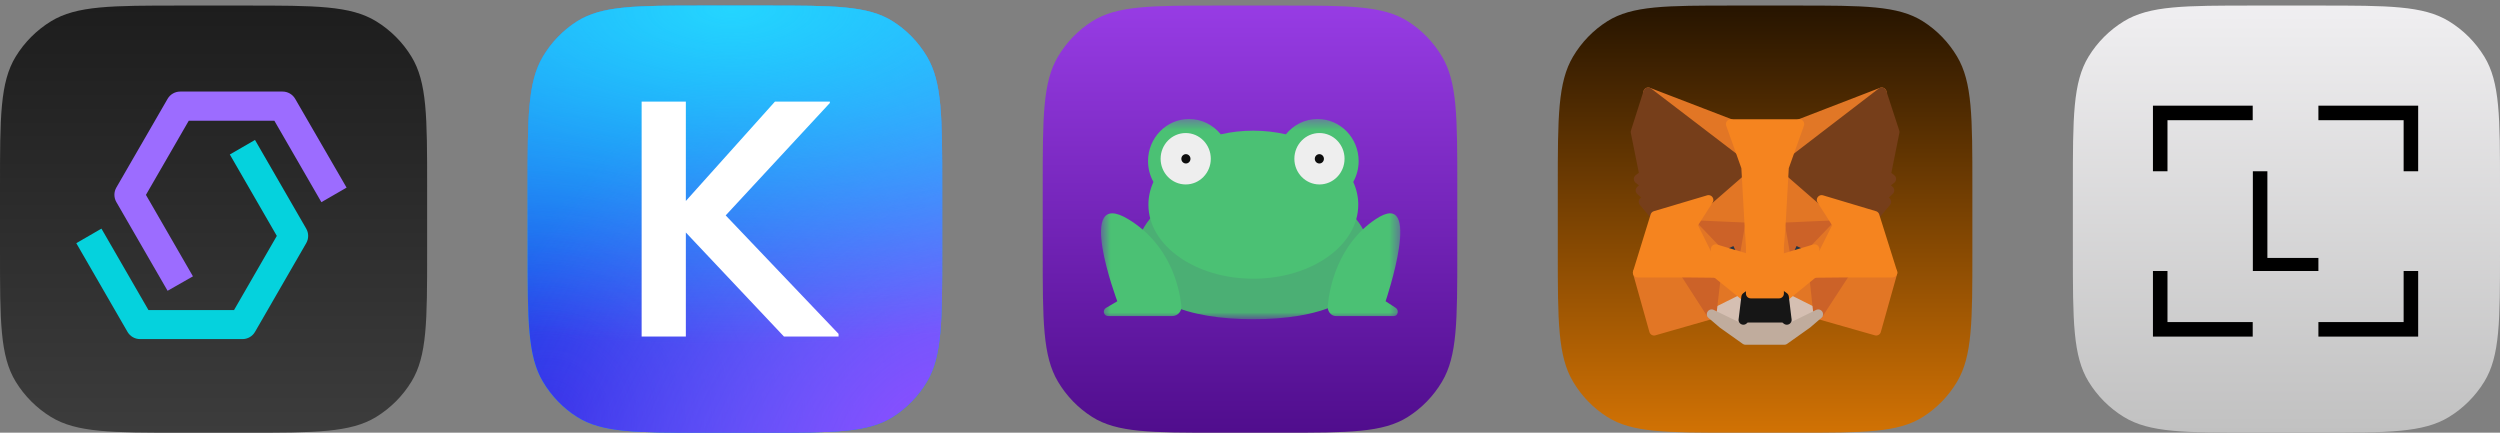 <svg width="260" height="45" viewBox="0 0 260 45" fill="none" xmlns="http://www.w3.org/2000/svg">
<rect x="0" y="0" width="260" height="45" fill="#808080" stroke="none"/>
<path d="M0 19.457C0 12.187 1.32388e-07 8.551 1.637 5.881C2.552 4.386 3.809 3.13 5.303 2.214C7.973 0.578 11.609 0.578 18.879 0.578H25.543C32.813 0.578 36.449 0.578 39.119 2.214C40.614 3.13 41.87 4.386 42.785 5.881C44.422 8.551 44.422 12.187 44.422 19.457V26.121C44.422 33.391 44.422 37.027 42.785 39.697C41.87 41.191 40.614 42.448 39.119 43.364C36.449 45 32.813 45 25.543 45H18.879C11.609 45 7.973 45 5.303 43.364C3.809 42.448 2.552 41.191 1.637 39.697C1.32388e-07 37.027 0 33.391 0 26.121V19.457Z" fill="url(#paint0_linear_231_45)"/>
<path d="M17.429 30.243L12.101 21.016C11.968 20.786 11.898 20.525 11.898 20.259C11.898 19.994 11.968 19.733 12.101 19.503L17.429 10.28C17.561 10.05 17.752 9.859 17.983 9.726C18.212 9.593 18.473 9.523 18.739 9.523H29.389C29.655 9.523 29.916 9.593 30.146 9.726C30.376 9.859 30.567 10.05 30.7 10.28L36.045 19.512L33.425 21.025L28.534 12.558H19.631L15.177 20.268L20.067 28.739L17.429 30.243Z" fill="#9C6CFF"/>
<path d="M25.24 35.265H14.567C14.301 35.265 14.04 35.195 13.81 35.063C13.58 34.93 13.389 34.739 13.257 34.509L7.934 25.291L10.55 23.777L15.441 32.248H24.339L28.789 24.534L23.902 16.068L26.519 14.554L31.846 23.777C31.979 24.007 32.049 24.268 32.049 24.534C32.049 24.799 31.979 25.06 31.846 25.291L26.519 34.518C26.388 34.742 26.202 34.929 25.978 35.06C25.754 35.191 25.5 35.262 25.24 35.265Z" fill="#05D2DD"/>
<path d="M54.874 19.457C54.874 12.187 54.874 8.551 56.463 5.881C57.352 4.386 58.571 3.13 60.021 2.214C62.613 0.578 66.142 0.578 73.199 0.578H79.666C86.723 0.578 90.251 0.578 92.843 2.214C94.293 3.13 95.513 4.386 96.402 5.881C97.99 8.551 97.99 12.187 97.99 19.457V26.121C97.99 33.391 97.99 37.027 96.402 39.697C95.513 41.191 94.293 42.448 92.843 43.364C90.251 45 86.723 45 79.666 45H73.199C66.142 45 62.613 45 60.021 43.364C58.571 42.448 57.352 41.191 56.463 39.697C54.874 37.027 54.874 33.391 54.874 26.121V19.457Z" fill="url(#paint1_linear_231_45)"/>
<path d="M54.874 19.457C54.874 12.187 54.874 8.551 56.463 5.881C57.352 4.386 58.571 3.13 60.021 2.214C62.613 0.578 66.142 0.578 73.199 0.578H79.666C86.723 0.578 90.251 0.578 92.843 2.214C94.293 3.13 95.513 4.386 96.402 5.881C97.99 8.551 97.99 12.187 97.99 19.457V26.121C97.99 33.391 97.99 37.027 96.402 39.697C95.513 41.191 94.293 42.448 92.843 43.364C90.251 45 86.723 45 79.666 45H73.199C66.142 45 62.613 45 60.021 43.364C58.571 42.448 57.352 41.191 56.463 39.697C54.874 37.027 54.874 33.391 54.874 26.121V19.457Z" fill="url(#paint2_radial_231_45)"/>
<path d="M54.874 19.457C54.874 12.187 54.874 8.551 56.463 5.881C57.352 4.386 58.571 3.13 60.021 2.214C62.613 0.578 66.142 0.578 73.199 0.578H79.666C86.723 0.578 90.251 0.578 92.843 2.214C94.293 3.13 95.513 4.386 96.402 5.881C97.99 8.551 97.99 12.187 97.99 19.457V26.121C97.99 33.391 97.99 37.027 96.402 39.697C95.513 41.191 94.293 42.448 92.843 43.364C90.251 45 86.723 45 79.666 45H73.199C66.142 45 62.613 45 60.021 43.364C58.571 42.448 57.352 41.191 56.463 39.697C54.874 37.027 54.874 33.391 54.874 26.121V19.457Z" fill="url(#paint3_radial_231_45)"/>
<path d="M54.874 19.457C54.874 12.187 54.874 8.551 56.463 5.881C57.352 4.386 58.571 3.13 60.021 2.214C62.613 0.578 66.142 0.578 73.199 0.578H79.666C86.723 0.578 90.251 0.578 92.843 2.214C94.293 3.13 95.513 4.386 96.402 5.881C97.99 8.551 97.99 12.187 97.99 19.457V26.121C97.99 33.391 97.99 37.027 96.402 39.697C95.513 41.191 94.293 42.448 92.843 43.364C90.251 45 86.723 45 79.666 45H73.199C66.142 45 62.613 45 60.021 43.364C58.571 42.448 57.352 41.191 56.463 39.697C54.874 37.027 54.874 33.391 54.874 26.121V19.457Z" fill="url(#paint4_radial_231_45)"/>
<path d="M71.328 35.002V24.181L81.533 35.002H87.21V34.721L75.472 22.402L86.305 10.71V10.57H80.591L71.328 20.901V10.57H66.73V35.002H71.328Z" fill="white"/>
<path d="M108.442 19.457C108.442 12.187 108.442 8.551 110.031 5.881C110.92 4.386 112.139 3.13 113.589 2.214C116.181 0.578 119.71 0.578 126.767 0.578H133.234C140.291 0.578 143.819 0.578 146.411 2.214C147.861 3.13 149.081 4.386 149.969 5.881C151.558 8.551 151.558 12.187 151.558 19.457V26.121C151.558 33.391 151.558 37.027 149.969 39.697C149.081 41.191 147.861 42.448 146.411 43.364C143.819 45 140.291 45 133.234 45H126.767C119.71 45 116.181 45 113.589 43.364C112.139 42.448 110.92 41.191 110.031 39.697C108.442 37.027 108.442 33.391 108.442 26.121V19.457Z" fill="url(#paint5_linear_231_45)"/>
<mask id="mask0_231_45" style="mask-type:luminance" maskUnits="userSpaceOnUse" x="114" y="12" width="32" height="22">
<path d="M145.611 12.375H114.505V33.198H145.611V12.375Z" fill="white"/>
</mask>
<g mask="url(#mask0_231_45)">
<path d="M142.524 26.75C142.524 31.336 137.092 33.199 130.347 33.199C123.602 33.199 118.091 31.336 118.091 26.75C118.091 22.164 123.563 18.453 130.307 18.453C137.052 18.453 142.524 22.172 142.524 26.75Z" fill="#4BAF74"/>
<path d="M141.298 16.75C141.298 14.336 139.385 12.375 137.028 12.375C135.7 12.375 134.514 12.999 133.731 13.971C132.664 13.728 131.525 13.59 130.347 13.59C129.169 13.59 128.03 13.72 126.963 13.971C126.172 12.999 124.986 12.375 123.665 12.375C121.309 12.375 119.396 14.336 119.396 16.75C119.396 17.544 119.601 18.281 119.957 18.922C119.617 19.667 119.435 20.461 119.435 21.287C119.435 25.541 124.322 28.985 130.347 28.985C136.372 28.985 141.259 25.541 141.259 21.287C141.259 20.461 141.077 19.667 140.737 18.922C141.093 18.281 141.298 17.544 141.298 16.75Z" fill="#4BC174"/>
<path d="M123.313 19.183C124.755 19.183 125.923 17.986 125.923 16.51C125.923 15.033 124.755 13.836 123.313 13.836C121.872 13.836 120.704 15.033 120.704 16.51C120.704 17.986 121.872 19.183 123.313 19.183Z" fill="#EEEEEE"/>
<path d="M137.224 19.183C138.665 19.183 139.833 17.986 139.833 16.51C139.833 15.033 138.665 13.836 137.224 13.836C135.782 13.836 134.614 15.033 134.614 16.51C134.614 17.986 135.782 19.183 137.224 19.183Z" fill="#EEEEEE"/>
<path d="M121.923 32.869C122.484 32.869 122.927 32.367 122.864 31.8C122.634 29.79 121.662 25.439 117.384 22.822C111.691 19.338 116.198 31.33 116.198 31.33L115.02 32.026C114.624 32.261 114.79 32.869 115.241 32.869H121.923Z" fill="#4BC174"/>
<path d="M138.93 32.869C138.424 32.869 138.029 32.367 138.084 31.8C138.282 29.798 139.168 25.439 143.026 22.822C148.174 19.338 144.102 31.33 144.102 31.33L145.169 32.026C145.525 32.261 145.375 32.869 144.971 32.869H138.93Z" fill="#4BC174"/>
<path d="M123.335 17.003C123.597 17.003 123.809 16.786 123.809 16.517C123.809 16.249 123.597 16.031 123.335 16.031C123.073 16.031 122.86 16.249 122.86 16.517C122.86 16.786 123.073 17.003 123.335 17.003Z" fill="#0D0D0D"/>
<path d="M137.214 17.003C137.476 17.003 137.688 16.786 137.688 16.517C137.688 16.249 137.476 16.031 137.214 16.031C136.952 16.031 136.739 16.249 136.739 16.517C136.739 16.786 136.952 17.003 137.214 17.003Z" fill="#0D0D0D"/>
</g>
<path d="M162.01 19.457C162.01 12.187 162.01 8.551 163.599 5.881C164.487 4.386 165.707 3.13 167.157 2.214C169.749 0.578 173.278 0.578 180.334 0.578H186.802C193.858 0.578 197.387 0.578 199.979 2.214C201.429 3.13 202.649 4.386 203.537 5.881C205.126 8.551 205.126 12.187 205.126 19.457V26.121C205.126 33.391 205.126 37.027 203.537 39.697C202.649 41.191 201.429 42.448 199.979 43.364C197.387 45 193.858 45 186.802 45H180.334C173.278 45 169.749 45 167.157 43.364C165.707 42.448 164.487 41.191 163.599 39.697C162.01 37.027 162.01 33.391 162.01 26.121V19.457Z" fill="url(#paint6_linear_231_45)"/>
<path d="M195.7 9.601L185.19 17.657L187.145 12.903L195.7 9.601Z" fill="#E17726" stroke="#E17726" stroke-linecap="round" stroke-linejoin="round"/>
<path d="M171.413 9.601L181.858 17.723L180 12.903L171.413 9.601Z" fill="#E27625" stroke="#E27625" stroke-linecap="round" stroke-linejoin="round"/>
<path d="M191.92 28.254L189.1 32.677L195.124 34.394L196.822 28.353L191.92 28.254Z" fill="#E27625" stroke="#E27625" stroke-linecap="round" stroke-linejoin="round"/>
<path d="M170.323 28.353L172.021 34.394L178.013 32.677L175.225 28.254L170.323 28.353Z" fill="#E27625" stroke="#E27625" stroke-linecap="round" stroke-linejoin="round"/>
<path d="M177.692 20.793L176.026 23.401L181.954 23.665L181.761 17.062L177.692 20.793Z" fill="#E27625" stroke="#E27625" stroke-linecap="round" stroke-linejoin="round"/>
<path d="M189.452 20.792L185.318 16.996L185.19 23.665L191.118 23.4L189.452 20.792Z" fill="#E27625" stroke="#E27625" stroke-linecap="round" stroke-linejoin="round"/>
<path d="M178.014 32.678L181.603 30.895L178.495 28.387L178.014 32.678Z" fill="#E27625" stroke="#E27625" stroke-linecap="round" stroke-linejoin="round"/>
<path d="M185.542 30.895L189.098 32.678L188.618 28.387L185.542 30.895Z" fill="#E27625" stroke="#E27625" stroke-linecap="round" stroke-linejoin="round"/>
<path d="M189.098 32.677L185.542 30.894L185.83 33.271L185.798 34.295L189.098 32.677Z" fill="#D5BFB2" stroke="#D5BFB2" stroke-linecap="round" stroke-linejoin="round"/>
<path d="M178.01 32.677L181.343 34.295L181.311 33.271L181.599 30.894L178.01 32.677Z" fill="#D5BFB2" stroke="#D5BFB2" stroke-linecap="round" stroke-linejoin="round"/>
<path d="M181.408 26.803L178.428 25.912L180.511 24.922L181.408 26.803Z" fill="#233447" stroke="#233447" stroke-linecap="round" stroke-linejoin="round"/>
<path d="M185.733 26.803L186.598 24.922L188.713 25.912L185.733 26.803Z" fill="#233447" stroke="#233447" stroke-linecap="round" stroke-linejoin="round"/>
<path d="M178.009 32.681L178.522 28.258L175.221 28.357L178.009 32.681Z" fill="#CC6228" stroke="#CC6228" stroke-linecap="round" stroke-linejoin="round"/>
<path d="M188.616 28.258L189.096 32.681L191.916 28.357L188.616 28.258Z" fill="#CC6228" stroke="#CC6228" stroke-linecap="round" stroke-linejoin="round"/>
<path d="M191.114 23.402L185.186 23.666L185.731 26.802L186.596 24.921L188.711 25.911L191.114 23.402Z" fill="#CC6228" stroke="#CC6228" stroke-linecap="round" stroke-linejoin="round"/>
<path d="M178.425 25.911L180.508 24.921L181.405 26.802L181.95 23.666L176.022 23.402L178.425 25.911Z" fill="#CC6228" stroke="#CC6228" stroke-linecap="round" stroke-linejoin="round"/>
<path d="M176.022 23.402L178.489 28.387L178.425 25.911L176.022 23.402Z" fill="#E27525" stroke="#E27525" stroke-linecap="round" stroke-linejoin="round"/>
<path d="M188.708 25.911L188.612 28.387L191.111 23.402L188.708 25.911Z" fill="#E27525" stroke="#E27525" stroke-linecap="round" stroke-linejoin="round"/>
<path d="M181.95 23.664L181.405 26.8L182.078 30.531L182.238 25.612L181.95 23.664Z" fill="#E27525" stroke="#E27525" stroke-linecap="round" stroke-linejoin="round"/>
<path d="M185.185 23.664L184.897 25.612L185.025 30.531L185.73 26.8L185.185 23.664Z" fill="#E27525" stroke="#E27525" stroke-linecap="round" stroke-linejoin="round"/>
<path d="M185.735 26.801L185.03 30.532L185.542 30.895L188.619 28.386L188.715 25.91L185.735 26.801Z" fill="#F5841F" stroke="#F5841F" stroke-linecap="round" stroke-linejoin="round"/>
<path d="M178.428 25.91L178.492 28.386L181.6 30.895L182.081 30.532L181.408 26.801L178.428 25.91Z" fill="#F5841F" stroke="#F5841F" stroke-linecap="round" stroke-linejoin="round"/>
<path d="M185.797 34.297L185.829 33.274L185.54 33.043H181.567L181.311 33.274L181.343 34.297L178.01 32.679L179.164 33.67L181.535 35.353H185.572L187.943 33.67L189.097 32.679L185.797 34.297Z" fill="#C0AC9D" stroke="#C0AC9D" stroke-linecap="round" stroke-linejoin="round"/>
<path d="M185.541 30.894L185.028 30.531H182.08L181.599 30.894L181.311 33.271L181.567 33.04H185.541L185.829 33.271L185.541 30.894Z" fill="#161616" stroke="#161616" stroke-linecap="round" stroke-linejoin="round"/>
<path d="M196.147 18.185L197.045 13.728L195.699 9.601L185.542 17.392L189.451 20.793L194.962 22.443L196.18 20.991L195.667 20.595L196.5 19.802L195.859 19.274L196.692 18.614L196.147 18.185Z" fill="#763E1A" stroke="#763E1A" stroke-linecap="round" stroke-linejoin="round"/>
<path d="M170.096 13.728L170.993 18.185L170.417 18.614L171.25 19.274L170.609 19.802L171.474 20.595L170.929 20.991L172.147 22.443L177.69 20.793L181.599 17.392L171.41 9.601L170.096 13.728Z" fill="#763E1A" stroke="#763E1A" stroke-linecap="round" stroke-linejoin="round"/>
<path d="M194.96 22.443L189.449 20.793L191.115 23.401L188.616 28.386L191.916 28.353H196.819L194.96 22.443Z" fill="#F5841F" stroke="#F5841F" stroke-linecap="round" stroke-linejoin="round"/>
<path d="M177.689 20.793L172.145 22.443L170.319 28.353H175.221L178.49 28.386L176.022 23.401L177.689 20.793Z" fill="#F5841F" stroke="#F5841F" stroke-linecap="round" stroke-linejoin="round"/>
<path d="M185.185 23.664L185.538 17.392L187.14 12.902H179.995L181.597 17.392L181.949 23.664L182.077 25.645V30.531H185.025V25.645L185.185 23.664Z" fill="#F5841F" stroke="#F5841F" stroke-linecap="round" stroke-linejoin="round"/>
<path d="M215.578 19.457C215.578 12.187 215.578 8.551 217.215 5.881C218.13 4.386 219.387 3.13 220.881 2.214C223.552 0.578 227.187 0.578 234.458 0.578H241.121C248.391 0.578 252.027 0.578 254.697 2.214C256.192 3.13 257.448 4.386 258.364 5.881C260 8.551 260 12.187 260 19.457V26.121C260 33.391 260 37.027 258.364 39.697C257.448 41.191 256.192 42.448 254.697 43.364C252.027 45 248.391 45 241.121 45H234.458C227.187 45 223.552 45 220.881 43.364C219.387 42.448 218.13 41.191 217.215 39.697C215.578 37.027 215.578 33.391 215.578 26.121V19.457Z" fill="url(#paint7_linear_231_45)"/>
<g clip-path="url(#clip0_231_45)">
<path d="M223.906 28.186V35.004H234.282V33.492H225.418V28.186H223.906ZM249.978 28.186V33.492H241.114V35.004H251.49V28.186H249.978ZM234.297 17.81V28.185H241.114V26.822H235.808V17.81H234.297ZM223.906 10.992V17.81H225.418V12.504H234.282V10.992H223.906ZM241.114 10.992V12.504H249.978V17.81H251.49V10.992H241.114Z" fill="black"/>
</g>
<defs>
<linearGradient id="paint0_linear_231_45" x1="22.211" y1="0.578" x2="22.211" y2="45" gradientUnits="userSpaceOnUse">
<stop stop-color="#1D1D1D"/>
<stop offset="1" stop-color="#3C3C3C"/>
</linearGradient>
<linearGradient id="paint1_linear_231_45" x1="76.432" y1="0.578" x2="76.432" y2="45" gradientUnits="userSpaceOnUse">
<stop stop-color="#1FD1FF"/>
<stop offset="1" stop-color="#1BB8FF"/>
</linearGradient>
<radialGradient id="paint2_radial_231_45" cx="0" cy="0" r="1" gradientUnits="userSpaceOnUse" gradientTransform="translate(56.934 43.317) rotate(-46.011) scale(70.205 71.212)">
<stop stop-color="#232DE3"/>
<stop offset="1" stop-color="#232DE3" stop-opacity="0"/>
</radialGradient>
<radialGradient id="paint3_radial_231_45" cx="0" cy="0" r="1" gradientUnits="userSpaceOnUse" gradientTransform="translate(95.668 44.746) rotate(-137.6) scale(43.813 67.014)">
<stop stop-color="#8B4DFF"/>
<stop offset="1" stop-color="#8B4DFF" stop-opacity="0"/>
</radialGradient>
<radialGradient id="paint4_radial_231_45" cx="0" cy="0" r="1" gradientUnits="userSpaceOnUse" gradientTransform="translate(76.073 0.907) rotate(90) scale(35.023 82.476)">
<stop stop-color="#24D5FF"/>
<stop offset="1" stop-color="#1BB8FF" stop-opacity="0"/>
</radialGradient>
<linearGradient id="paint5_linear_231_45" x1="130" y1="0.578" x2="130" y2="45" gradientUnits="userSpaceOnUse">
<stop stop-color="#973CE4"/>
<stop offset="1" stop-color="#500D8D"/>
<stop offset="1" stop-color="#500D8D"/>
</linearGradient>
<linearGradient id="paint6_linear_231_45" x1="183.568" y1="0.578" x2="183.568" y2="45" gradientUnits="userSpaceOnUse">
<stop stop-color="#261400"/>
<stop offset="1" stop-color="#D17204"/>
</linearGradient>
<linearGradient id="paint7_linear_231_45" x1="237.789" y1="0.578" x2="237.789" y2="45" gradientUnits="userSpaceOnUse">
<stop stop-color="#F0EFF1"/>
<stop offset="1" stop-color="#C1C1C1"/>
</linearGradient>
<clipPath id="clip0_231_45">
<rect width="27.764" height="24.012" fill="white" transform="translate(223.906 10.992)"/>
</clipPath>
</defs>
</svg>
